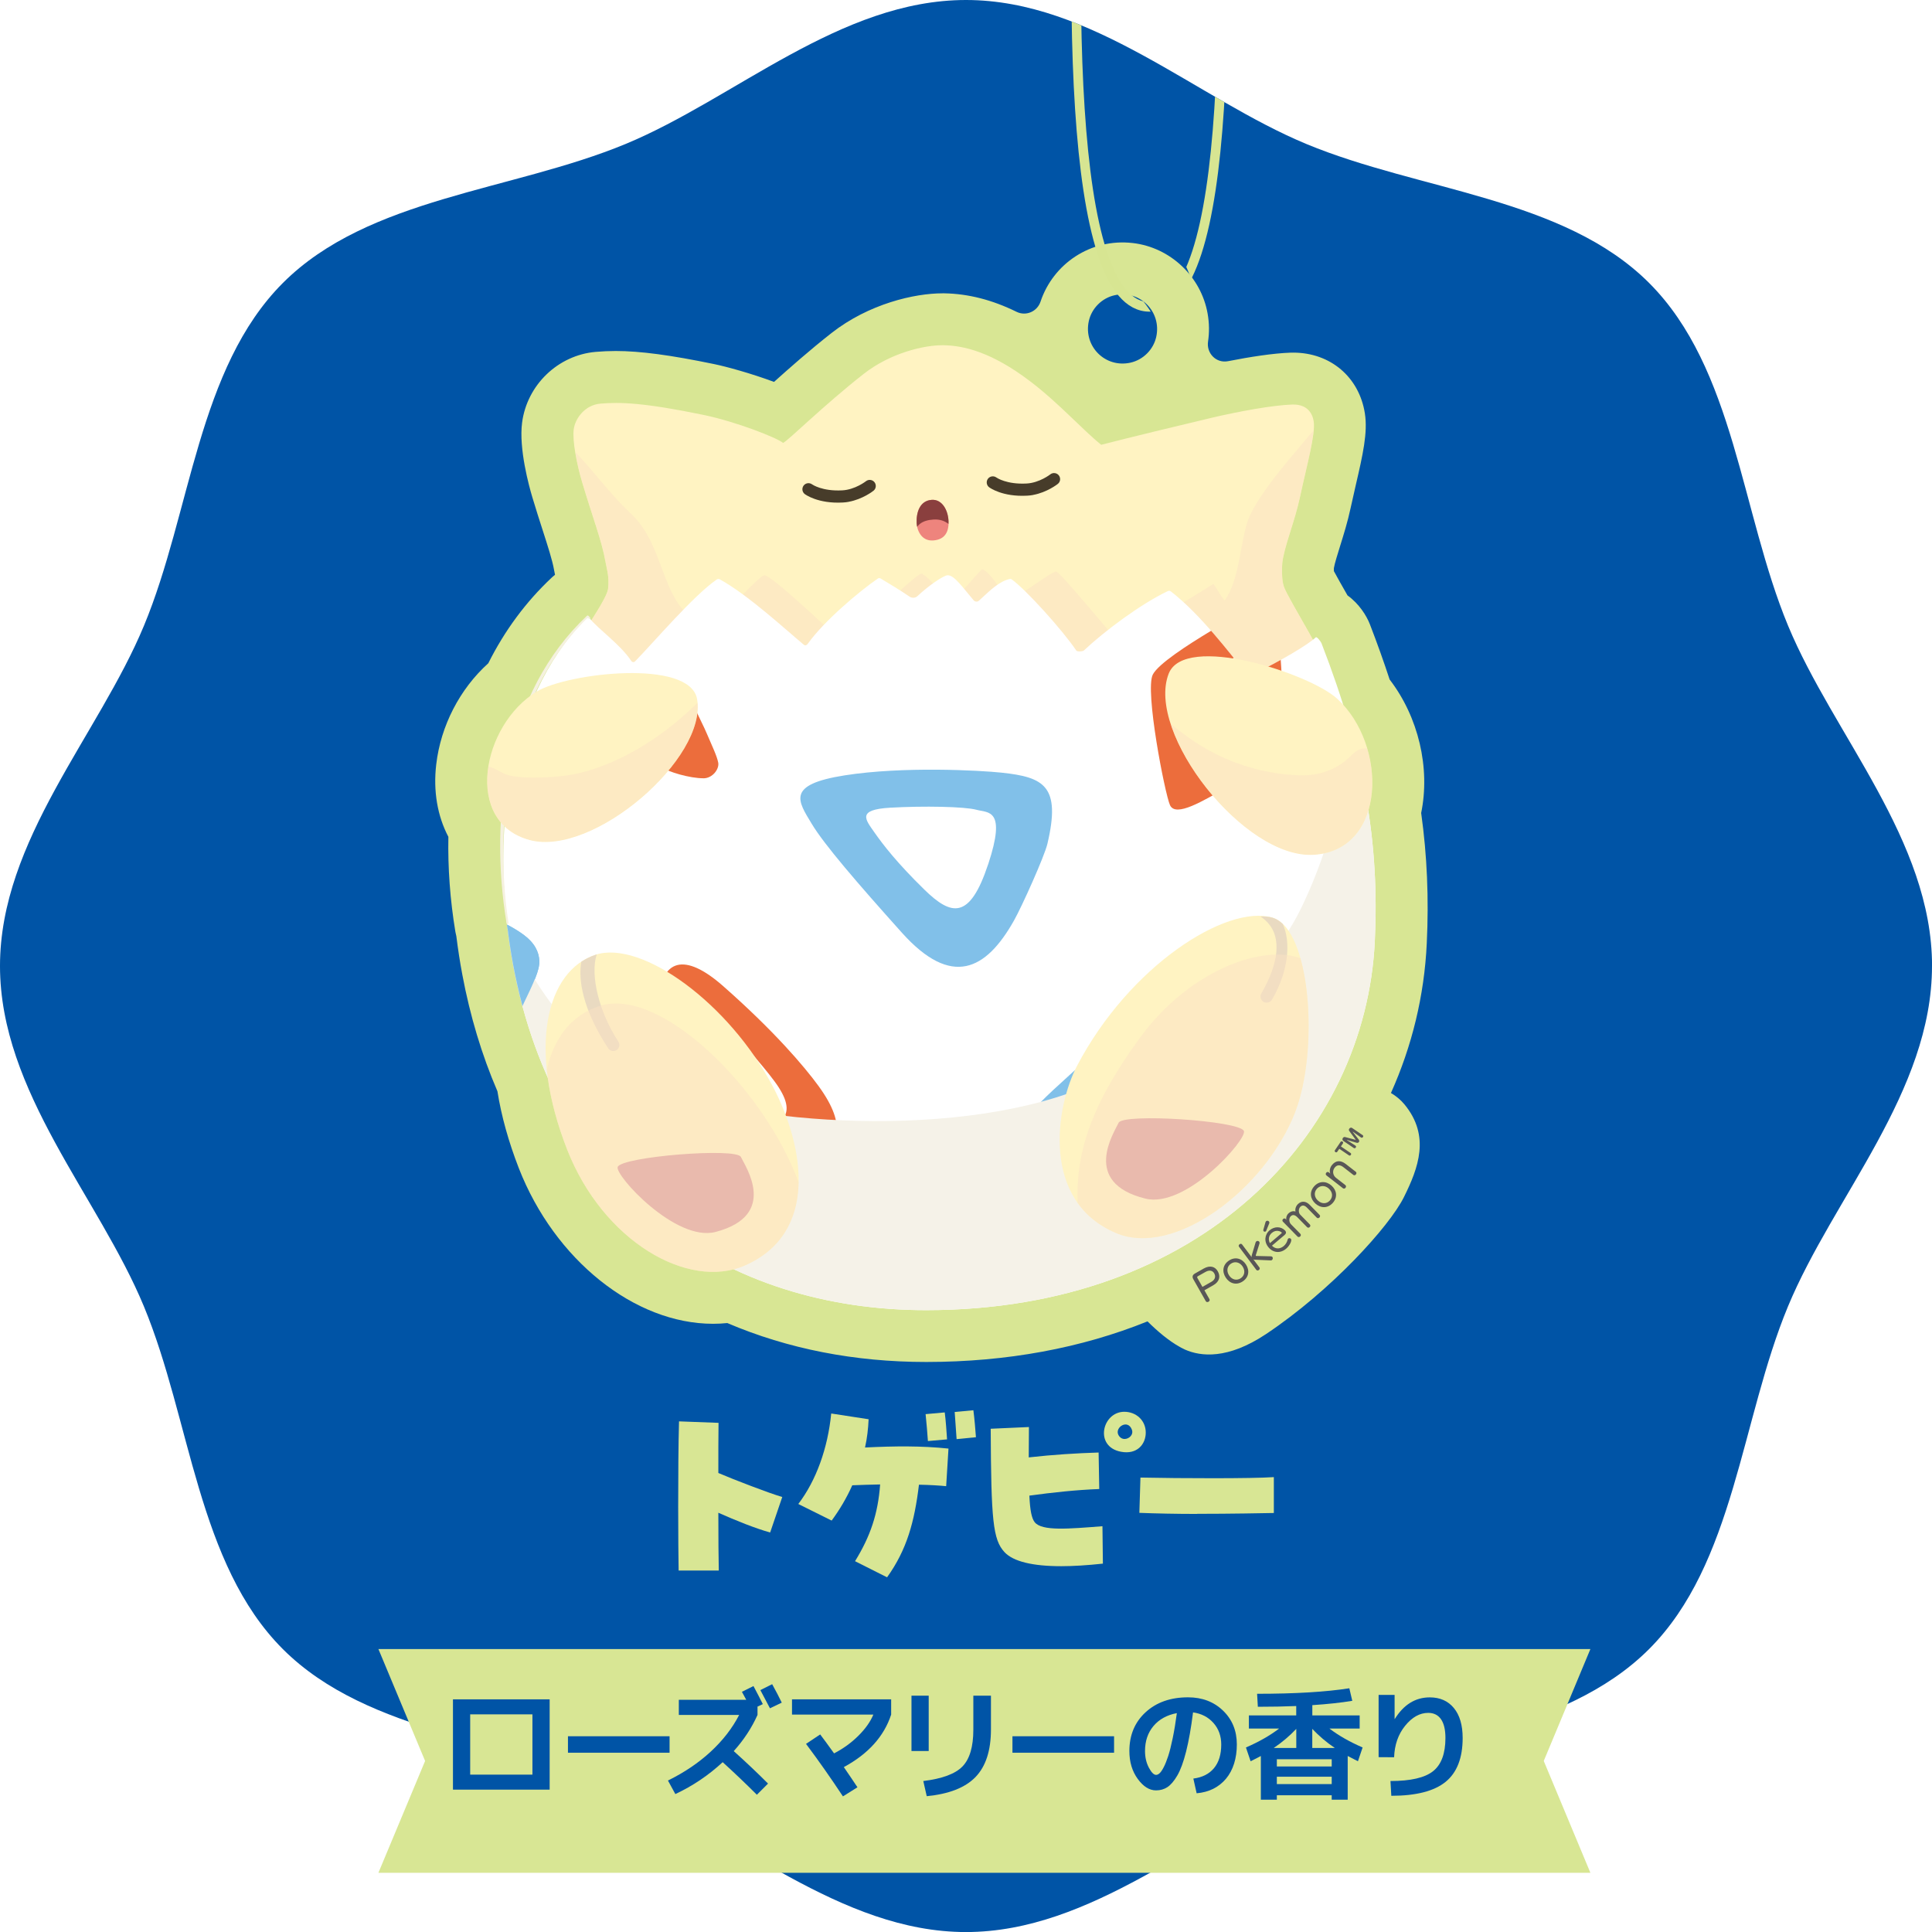 <?xml version="1.0" encoding="UTF-8"?>
<svg xmlns="http://www.w3.org/2000/svg" xmlns:xlink="http://www.w3.org/1999/xlink" viewBox="0 0 392.62 392.62">
  <defs>
    <style>
      .cls-1 {
        stroke: #d7e592;
        stroke-miterlimit: 10;
        stroke-width: 1.95px;
      }

      .cls-1, .cls-2 {
        fill: none;
      }

      .cls-3 {
        clip-path: url(#clippath-2);
      }

      .cls-4 {
        fill: #fbe1c3;
      }

      .cls-4, .cls-5, .cls-2, .cls-6, .cls-7, .cls-8, .cls-9, .cls-10, .cls-11, .cls-12, .cls-13, .cls-14, .cls-15, .cls-16, .cls-17, .cls-18, .cls-19 {
        stroke-width: 0px;
      }

      .cls-20 {
        isolation: isolate;
      }

      .cls-21 {
        clip-path: url(#clippath-6);
      }

      .cls-5 {
        fill: #e9dac1;
      }

      .cls-22 {
        clip-path: url(#clippath-7);
      }

      .cls-23 {
        clip-path: url(#clippath-1);
      }

      .cls-24 {
        clip-path: url(#clippath-4);
      }

      .cls-6, .cls-25 {
        fill: #ee847d;
      }

      .cls-7 {
        fill: #81c0e9;
      }

      .cls-8 {
        fill: #8a3f3e;
      }

      .cls-9 {
        filter: url(#drop-shadow-1);
      }

      .cls-9, .cls-16 {
        fill: #d8e694;
      }

      .cls-10, .cls-26 {
        fill: #fff3c2;
      }

      .cls-27 {
        opacity: .5;
      }

      .cls-27, .cls-28 {
        mix-blend-mode: multiply;
      }

      .cls-29, .cls-17 {
        fill: #fff;
      }

      .cls-30 {
        clip-path: url(#clippath);
      }

      .cls-11 {
        fill: #d79396;
      }

      .cls-12 {
        fill: #ec6d3c;
      }

      .cls-13 {
        fill: #f5f1df;
      }

      .cls-31 {
        clip-path: url(#clippath-3);
      }

      .cls-14 {
        fill: #0054a6;
      }

      .cls-15 {
        fill: #595757;
      }

      .cls-32 {
        clip-path: url(#clippath-5);
      }

      .cls-18 {
        fill: #473c2a;
      }

      .cls-19 {
        fill: #f5f2e8;
      }
    </style>
    <filter id="drop-shadow-1" filterUnits="userSpaceOnUse">
      <feOffset dx="5" dy="5"/>
      <feGaussianBlur result="blur" stdDeviation="3"/>
      <feFlood flood-color="#130906" flood-opacity=".4"/>
      <feComposite in2="blur" operator="in"/>
      <feComposite in="SourceGraphic"/>
    </filter>
    <clipPath id="clippath">
      <path class="cls-2" d="M392.62,196.31c0,25.56-20.05,46.96-29.27,69.19-9.56,23.04-10.87,52.26-28.23,69.63-17.37,17.37-46.58,18.68-69.63,28.23-22.23,9.22-43.62,29.27-69.19,29.27s-46.96-20.05-69.19-29.27c-23.04-9.56-52.26-10.87-69.63-28.23-17.37-17.37-18.68-46.58-28.23-69.63C20.05,243.27,0,221.88,0,196.31s20.05-46.96,29.27-69.19c9.56-23.04,10.87-52.26,28.23-69.63,17.37-17.37,46.58-18.68,69.63-28.23C149.35,20.05,170.75,0,196.31,0s46.96,20.05,69.19,29.27c23.04,9.56,52.26,10.87,69.63,28.23,17.37,17.37,18.68,46.58,28.23,69.63,9.22,22.23,29.27,43.62,29.27,69.19Z"/>
    </clipPath>
    <clipPath id="clippath-1">
      <path class="cls-2" d="M288.8,165.26c1.9-9.18-.54-19.55-6.4-27.17-1.19-3.64-2.54-7.41-4.02-11.24-.67-1.72-2.17-4.14-4.54-5.85-.08-.15-.17-.3-.25-.44-.84-1.48-1.93-3.38-2.52-4.5,0-.21,0-.43,0-.6.13-.86.78-2.94,1.26-4.48.72-2.31,1.54-4.92,2.14-7.73.34-1.57.7-3.13,1.04-4.62,1.44-6.21,2.47-10.7,1.86-14.62-1.16-7.39-7.01-12.35-14.56-12.35-.2,0-.4,0-.61.01-3.45.12-8.18.85-12.64,1.73-2.39.47-4.42-1.59-4.06-4,.27-1.81.26-3.72-.09-5.68-1.33-7.54-7.6-13.45-15.2-14.33-8.65-1-16.22,4.3-18.75,11.9-.68,2.04-2.97,3.02-4.89,2.07-4.95-2.43-9.79-3.66-14.63-3.75h-.42c-5.65,0-14.93,2.11-22.53,8.06-4.51,3.54-8.65,7.21-11.69,9.94-4.63-1.72-9.65-3.1-12.17-3.62-8.89-1.84-15.06-2.66-20.01-2.66-1.36,0-2.7.06-4.09.18-7.65.68-13.93,6.72-14.93,14.38-.69,5.3,1.41,12.91,2.07,15.12.75,2.52,1.48,4.77,2.14,6.82,1.04,3.23,1.94,6.03,2.27,7.9.06.37.13.73.21,1.08-.25.2-.5.41-.73.63-5.19,4.88-9.5,10.7-12.83,17.35-5.77,5.2-9.67,12.7-10.58,20.58-.63,5.38.24,10.45,2.47,14.69-.12,6.34.35,12.81,1.42,19.27,0,.05.02.1.03.15.05.26.1.51.17.77.33,2.64.73,5.26,1.21,7.79,1.57,8.39,3.96,16.36,7.14,23.73.8,5.04,2.27,10.29,4.35,15.64,7.27,18.61,23.51,31.61,39.48,31.61.97,0,1.93-.05,2.88-.15,12.3,5.25,25.87,7.91,40.41,7.91h.09c16.33-.01,31.46-2.82,44.9-8.25,2.09,2.07,4.32,3.94,6.49,5.15.12.07.24.14.37.21,0,0,0,0,.01,0,.23.13.48.25.74.37,0,0,.01,0,.02.01h0c3.18,1.4,8.65,2.04,16.44-3.15,13.23-8.82,25.08-21.89,28.03-27.83,2.95-5.94,5.4-12.43.13-18.84-.79-.96-1.73-1.72-2.76-2.33,4.27-9.51,6.78-19.76,7.28-30.4.44-9.15.07-17.82-1.13-26.45ZM226.51,60c5.13-1.14,9.59,3.33,8.46,8.46-.57,2.58-2.66,4.67-5.24,5.24-5.13,1.14-9.59-3.33-8.46-8.46.57-2.58,2.66-4.67,5.24-5.24Z"/>
    </clipPath>
    <clipPath id="clippath-2">
      <path class="cls-10" d="M134.91,142.24c-9.03-.09-18.82-1.54-20.24-6.32-.55-1.86,8.63-13.4,8.91-16.37.24-2.58-.29-3.89-.59-5.62-.69-3.98-2.6-8.91-4.69-15.93-1.09-3.64-2.01-8.46-1.71-10.74.3-2.28,2.32-4.96,5.4-5.23,3.96-.35,8.91-.21,21.03,2.3,6.56,1.36,14.93,4.65,16.12,5.68,1.09-.51,8.11-7.54,16.38-14.03,5.42-4.25,12.31-5.89,16.26-5.82,3.95.07,9.62,1.28,17.6,7.35,5.88,4.48,10.62,9.84,14.41,12.88,6.1-1.57,15.99-3.96,22.2-5.43,5.73-1.36,12.64-2.61,16.59-2.75,3.76-.13,4.28,2.72,4.39,3.44.4,2.54-1.39,8.88-2.79,15.4-1.08,5.04-3.2,9.99-3.58,13.32-.08.66-.19,3.44.33,4.88.96,2.68,9.58,16.16,9.07,17.9-1.03,3.52-9.01,3.91-14.36,4-5.26.09-33.12.62-63.96,1.06-30.84.45-52.61.07-56.76.04Z"/>
    </clipPath>
    <clipPath id="clippath-3">
      <path class="cls-17" d="M119.8,125.63c1.94,2.38,6.2,5.26,8.5,8.7.17.26.53.3.74.09,3.71-3.77,11.9-13.43,16.63-16.66.19-.13.42-.13.62-.02,5.71,3.14,13.27,10.13,17.08,13.3.26.22.58.08.77-.19,3.32-4.66,10.51-10.71,14.26-13.28.17-.12.39-.12.57,0,2,1.19,4.01,2.4,5.84,3.66.52.36,1.2.33,1.65-.1,2.06-1.96,5.3-4.24,6.14-4.23,1.38.01,3.1,2.57,5.25,5.08.29.34.78.38,1.1.08,2.42-2.24,4.13-3.92,6.26-4.4.13-.03.26,0,.37.07,2.8,1.98,10.31,10.26,13.14,14.47.2.29,1.31.21,1.57-.03,4.19-3.95,11.58-9.46,17.04-12.05.2-.1.44-.07.62.07,6.05,4.7,11.95,12.55,15.55,16.98.2.25.51.18.79.04,5.97-2.89,11.56-6.21,13.1-7.69.22-.21,1.03.88,1.15,1.17,8.86,22.85,11.78,40.83,10.85,60.54-1.87,39.32-35.26,74.98-91.13,75.02-40.5.03-75.19-23.04-83.98-70.13-4.68-25.1-1.71-53.65,14.81-70.43.21-.21.51-.28.7-.05Z"/>
    </clipPath>
    <clipPath id="clippath-4">
      <path class="cls-10" d="M267.02,173.71c-14.18.92-34.21-24.79-29.52-36.81,3.23-8.27,28.57-.09,34.25,5.1,10.23,9.34,10.13,30.74-4.73,31.71Z"/>
    </clipPath>
    <clipPath id="clippath-5">
      <path class="cls-10" d="M107.67,170.72c12.94,3.43,36.14-16.7,33.99-28.66-1.48-8.24-26.39-5.29-32.59-1.52-11.16,6.78-14.96,26.58-1.4,30.18Z"/>
    </clipPath>
    <clipPath id="clippath-6">
      <path class="cls-6" d="M189.37,101.58c2.07-.13,3.31,2.08,3.39,4.37.07,2-.62,3.7-3.11,3.88-2.49.18-3.31-2.21-3.37-3.54-.09-2.1.61-4.55,3.08-4.71Z"/>
    </clipPath>
    <clipPath id="clippath-7">
      <path class="cls-2" d="M240.89,70.28c4.8-4.8,1.5-16.47-3.3-21.27l-7.07,10.09c1.37,1.37,5.87,6.93,4.5,8.3,0,0-14.69-7.53-14.69-7.84s-9.67-30.13-9.67-30.13v-251.66h43.28V48.99l-13.04,21.3Z"/>
    </clipPath>
  </defs>
  <g class="cls-20">
    <g id="_レイヤー_2" data-name="レイヤー 2">
      <g id="_バック3" data-name="バック3">
        <path class="cls-14" d="M392.62,196.31c0,25.56-20.05,46.96-29.27,69.19-9.56,23.04-10.87,52.26-28.23,69.63-17.37,17.37-46.58,18.68-69.63,28.23-22.23,9.22-43.62,29.27-69.19,29.27s-46.96-20.05-69.19-29.27c-23.04-9.56-52.26-10.87-69.63-28.23-17.37-17.37-18.68-46.58-28.23-69.63C20.05,243.27,0,221.88,0,196.31s20.05-46.96,29.27-69.19c9.56-23.04,10.87-52.26,28.23-69.63,17.37-17.37,46.58-18.68,69.63-28.23C149.35,20.05,170.75,0,196.31,0s46.96,20.05,69.19,29.27c23.04,9.56,52.26,10.87,69.63,28.23,17.37,17.37,18.68,46.58,28.23,69.63,9.22,22.23,29.27,43.62,29.27,69.19Z"/>
      </g>
      <g id="_デザイン" data-name="デザイン">
        <g>
          <g>
            <path class="cls-16" d="M137.82,306.33c0-6.13.04-12.95.17-17.48l8.03.3c-.04,2.76-.04,6.39-.04,10.19,3.32,1.42,10.19,4.06,12.99,4.88l-2.46,7.21c-2.98-.82-6.95-2.42-10.53-4.01,0,5.09.04,9.58.09,11.74h-8.16c-.04-2.33-.09-7.29-.09-12.82Z"/>
            <path class="cls-16" d="M173.77,317.25c3.11-5.05,4.66-9.63,5.09-15.58-1.99.04-3.93.09-5.66.17-1.17,2.63-2.63,5.05-4.19,7.17l-6.78-3.37c3.63-4.75,6-11.35,6.69-18.39l7.6,1.17c-.09,1.94-.3,3.84-.73,5.74,6.13-.3,11.48-.35,16.96.22l-.47,7.64c-1.29-.13-3.28-.26-5.53-.3-.91,7.55-2.46,13.21-6.48,18.82l-6.52-3.28ZM188.1,287.38l3.89-.35c.22,1.64.39,4.23.47,5.48l-3.89.34c-.09-1.42-.3-3.84-.47-5.48ZM194.01,286.94l3.8-.35c.22,1.64.43,4.19.52,5.48l-3.93.39c-.09-1.6-.3-3.97-.39-5.53Z"/>
            <path class="cls-16" d="M204.14,315.43c-2.37-2.55-2.72-6.52-2.81-25.08l7.77-.35c0,2.29-.04,4.36-.04,6.17,4.96-.56,9.89-.86,14.2-.99l.13,7.42c-4.62.17-9.45.69-14.2,1.34.13,3.02.47,4.62,1.08,5.4,1.47,1.86,6.95,1.34,13.77.82l.09,7.6c-3.15.34-6,.52-8.46.52-5.83,0-9.76-.95-11.53-2.85ZM227.79,295.02c-5.48-1.04-3.8-8.12.69-8.12,2.38,0,4.36,1.73,4.36,4.23,0,2.33-1.73,4.53-5.05,3.89ZM230,290.48c-.86-2.12-3.41-.43-2.76,1.04.3.65.82.91,1.29.91.95,0,1.9-.91,1.47-1.94Z"/>
            <path class="cls-16" d="M243.28,307.66c-4.23,0-8.46-.09-11.74-.22l.22-7.17c8.2.17,22.58.22,27.11-.09v7.29c-2.07.04-8.76.17-15.58.17Z"/>
          </g>
          <g>
            <polygon class="cls-9" points="318.2 375.59 195.05 375.59 71.9 375.59 81.39 352.86 71.9 330.12 195.05 330.12 318.2 330.12 308.72 352.86 318.2 375.59"/>
            <g>
              <path class="cls-14" d="M95.55,363.69h-3.5v-18.35h19.65v18.35h-16.15ZM95.55,360.64h12.65v-12.25h-12.65v12.25Z"/>
              <path class="cls-14" d="M115.42,356.19v-3.35h20.65v3.35h-20.65Z"/>
              <path class="cls-14" d="M137.95,348.51v-3.08h13.7c-.4-.73-.69-1.28-.88-1.62l2.35-1.17c.68,1.28,1.32,2.51,1.9,3.67l-1.08.5v1.7c-1.18,2.63-2.79,5.08-4.83,7.35,2.5,2.25,4.83,4.45,6.97,6.6l-2.27,2.27c-2.27-2.27-4.58-4.47-6.95-6.62-2.88,2.67-6.09,4.83-9.62,6.48l-1.5-2.75c3.35-1.65,6.25-3.61,8.7-5.88s4.38-4.75,5.77-7.45h-12.27ZM158.87,346.01l-2.4,1.15c-.9-1.73-1.55-2.97-1.95-3.7l2.4-1.2c.77,1.4,1.42,2.65,1.95,3.75Z"/>
              <path class="cls-14" d="M160.95,348.44v-3.1h20.15v3.1c-1.45,4.43-4.66,7.99-9.62,10.67,1.1,1.6,2.02,2.97,2.77,4.1l-2.95,1.85c-2.48-3.75-4.98-7.31-7.5-10.67l2.88-1.92c.77,1.02,1.71,2.3,2.82,3.85,1.87-.97,3.51-2.16,4.94-3.58,1.43-1.42,2.44-2.85,3.04-4.3h-16.53Z"/>
              <path class="cls-14" d="M185.23,355.84v-11.25h3.5v11.25h-3.5ZM197.8,344.59h3.58v6.85c0,4.3-1.05,7.53-3.14,9.69s-5.4,3.45-9.91,3.89l-.7-3.08c3.85-.47,6.51-1.46,7.97-2.97s2.2-4,2.2-7.45v-6.92Z"/>
              <path class="cls-14" d="M205.75,356.19v-3.35h20.65v3.35h-20.65Z"/>
              <path class="cls-14" d="M242.51,361.44c1.82-.23,3.22-.94,4.2-2.12.98-1.18,1.47-2.78,1.47-4.8,0-1.73-.53-3.2-1.59-4.39s-2.44-1.9-4.14-2.14c-.4,3.17-.87,5.82-1.41,7.96s-1.14,3.77-1.8,4.89c-.66,1.12-1.33,1.9-2,2.34s-1.45.66-2.31.66c-1.35,0-2.59-.78-3.72-2.33-1.13-1.55-1.7-3.44-1.7-5.67,0-3.23,1.1-5.86,3.3-7.88s5.08-3.03,8.62-3.03c2.87,0,5.24.9,7.11,2.7s2.81,4.09,2.81,6.88-.74,5.22-2.21,6.97c-1.48,1.75-3.46,2.73-5.96,2.95l-.67-3ZM239.16,348.14c-2.02.38-3.6,1.26-4.75,2.62-1.15,1.37-1.72,3.06-1.72,5.08,0,1.27.26,2.39.78,3.38.52.98,1.01,1.47,1.47,1.47.23,0,.47-.11.72-.34.25-.22.53-.64.84-1.24.31-.6.61-1.36.91-2.27.3-.92.6-2.12.91-3.62.31-1.5.59-3.19.84-5.08Z"/>
              <path class="cls-14" d="M255.48,344.21c7.75,0,13.99-.38,18.73-1.12l.6,2.55c-2.28.38-4.99.67-8.12.88v2.08h9.62v2.67h-6.15c1.85,1.42,4.1,2.7,6.75,3.85l-.95,2.8c-1.05-.53-1.74-.89-2.08-1.07v8.88h-3.25v-.9h-11.15v.9h-3.25v-8.88c-.32.18-1.01.54-2.08,1.07l-.95-2.8c2.65-1.15,4.9-2.43,6.75-3.85h-6.15v-2.67h9.62v-1.9c-2.43.1-5.03.15-7.8.15l-.15-2.62ZM263.43,351.34c-1.37,1.45-2.89,2.74-4.58,3.88h4.58v-3.88ZM270.63,357.51h-11.15v1.47h11.15v-1.47ZM259.48,362.56h11.15v-1.5h-11.15v1.5ZM266.68,351.34v3.88h4.58c-1.68-1.13-3.21-2.43-4.58-3.88Z"/>
              <path class="cls-14" d="M280.16,344.44h3.25v4.9h.03c1.82-2.93,4.19-4.4,7.12-4.4,2.07,0,3.7.72,4.89,2.16,1.19,1.44,1.79,3.47,1.79,6.09,0,4.07-1.16,7.04-3.47,8.92-2.32,1.88-5.99,2.83-11.03,2.83l-.17-3c4.1,0,6.99-.67,8.66-2,1.67-1.33,2.51-3.58,2.51-6.75,0-1.68-.3-2.95-.9-3.81-.6-.86-1.47-1.29-2.6-1.29-1.72,0-3.28.88-4.69,2.62s-2.15,3.88-2.24,6.4l-3.15-.02v-12.65Z"/>
            </g>
          </g>
        </g>
        <g class="cls-30">
          <g>
            <g class="cls-23">
              <g>
                <path class="cls-16" d="M188.19,287.32c-15.03,0-29.2-2.62-42.17-7.78-.37.01-.74.02-1.11.02-20.21,0-40.48-15.75-49.3-38.31-2.18-5.59-3.77-11.13-4.72-16.5-3.23-7.75-5.69-16.07-7.31-24.77-.48-2.56-.89-5.21-1.23-7.86-.05-.23-.1-.47-.14-.71-.03-.14-.05-.28-.07-.41-1.02-6.22-1.54-12.48-1.56-18.64-2.3-5.54-3.12-11.77-2.38-18.19,1.12-9.67,5.65-18.95,12.51-25.78,2.89-5.43,6.38-10.39,10.4-14.8-.26-.82-.53-1.67-.8-2.49-.69-2.13-1.44-4.46-2.21-7.06-1.29-4.32-3.32-12.59-2.42-19.49,1.63-12.52,11.91-22.41,24.45-23.52,1.69-.15,3.33-.22,5.01-.22,5.7,0,12.53.89,22.15,2.88,1.83.38,4.59,1.09,7.6,2.01,2.32-2.01,4.9-4.18,7.61-6.3,9.7-7.6,21.36-10.31,29.03-10.31h.51c4.25.08,8.49.81,12.7,2.18,5.12-7.7,13.81-12.52,23.39-12.52,1.09,0,2.21.06,3.3.19,12.14,1.4,22.12,10.75,24.34,22.76,2.09-.27,4.18-.48,6.08-.55.33-.01.65-.02.98-.02,12.74,0,23.01,8.74,24.98,21.26.93,5.95-.36,11.54-2,18.63-.34,1.48-.69,2.97-1.01,4.46-.7,3.27-1.63,6.25-2.38,8.65-.02.08-.05.16-.08.26,2.56,2.42,4.64,5.46,5.89,8.67,1.33,3.44,2.57,6.85,3.68,10.16,6.57,9.37,9.34,21.19,7.58,32.3,1.11,8.73,1.43,17.48.99,26.7-.45,9.42-2.28,18.63-5.46,27.46,7.98,11.7,2.04,23.66-.27,28.31-3.87,7.78-17.05,22.2-31.62,31.91-5.89,3.92-11.75,5.91-17.42,5.91-3.15,0-6.16-.61-8.96-1.82-.09-.04-.17-.07-.26-.11-.49-.22-.95-.45-1.38-.68-.04-.02-.49-.27-.67-.38-1.13-.64-2.27-1.38-3.42-2.24-13.15,4.47-27.49,6.73-42.71,6.74h-.1Z"/>
                <g>
                  <g>
                    <path class="cls-26" d="M134.91,142.24c-9.03-.09-18.82-1.54-20.24-6.32-.55-1.86,8.63-13.4,8.91-16.37.24-2.58-.29-3.89-.59-5.62-.69-3.98-2.6-8.91-4.69-15.93-1.09-3.64-2.01-8.46-1.71-10.74.3-2.28,2.32-4.96,5.4-5.23,3.96-.35,8.91-.21,21.03,2.3,6.56,1.36,14.93,4.65,16.12,5.68,1.09-.51,8.11-7.54,16.38-14.03,5.42-4.25,12.31-5.89,16.26-5.82,3.95.07,9.62,1.28,17.6,7.35,5.88,4.48,10.62,9.84,14.41,12.88,6.1-1.57,15.99-3.96,22.2-5.43,5.73-1.36,12.64-2.61,16.59-2.75,3.76-.13,4.28,2.72,4.39,3.44.4,2.54-1.39,8.88-2.79,15.4-1.08,5.04-3.2,9.99-3.58,13.32-.08.66-.19,3.44.33,4.88.96,2.68,9.58,16.16,9.07,17.9-1.03,3.52-9.01,3.91-14.36,4-5.26.09-33.12.62-63.96,1.06-30.84.45-52.61.07-56.76.04Z"/>
                    <g class="cls-3">
                      <g class="cls-27">
                        <path class="cls-4" d="M273,107.12c.32,1.43-.98,4.9-3.06,8.61-.46-4.48-.95-8.61-1.12-11.49-.52-8.98-.97-16.76-1.86-16.81-4.24,5.12-12.14,13.78-13.64,19.2-1.35,4.88-1.68,11.62-4.44,15.38-.72-.68-2.2-3.4-2.3-3.34-2.08,1.33-19.03,11.85-19.78,11.16-.85-.78-11.13-13.31-12.15-13.69-.63-.23-8.53,5.77-9.38,5.66-1.1-.14-3.81-5.62-5.64-6.09-.38-.1-5.66,6.67-6.44,6.4-1.17-.41-3.75-4.34-5.85-5.53-.89-.51-15.42,14.31-16.79,13.23-1.41-1.11-14.06-13.3-15.28-12.9-1.08.36-6.41,6.01-10.74,10.79-1.41-.66-2.71-1.41-3.94-2.24-6.24-4.25-5.72-14.94-12.46-21.17-4.66-4.31-9.41-11.11-12.16-13.19-.03.02-12.04,14.72-9.06,23.89,2.83,8.72-.55,13.69,2.16,18.39,1.96,3.41,3.49,5.71,4.78,7.43-2.79,3.77-5.21,7.58-6.5,11.56l53.81,1.04c10.13.7,20.91,1.1,30.86.97,9.75-.13,17.53,0,23.95.09l71.93,1.39c-.57-10.76-9.7-39.27-14.9-48.72Z"/>
                      </g>
                    </g>
                  </g>
                  <g>
                    <path class="cls-29" d="M119.8,125.63c1.94,2.38,6.2,5.26,8.5,8.7.17.26.53.3.74.09,3.71-3.77,11.9-13.43,16.63-16.66.19-.13.42-.13.62-.02,5.71,3.14,13.27,10.13,17.08,13.3.26.22.58.08.77-.19,3.32-4.66,10.51-10.71,14.26-13.28.17-.12.39-.12.57,0,2,1.19,4.01,2.4,5.84,3.66.52.36,1.2.33,1.65-.1,2.06-1.96,5.3-4.24,6.14-4.23,1.38.01,3.1,2.57,5.25,5.08.29.34.78.38,1.1.08,2.42-2.24,4.13-3.92,6.26-4.4.13-.03.26,0,.37.07,2.8,1.98,10.31,10.26,13.14,14.47.2.29,1.31.21,1.57-.03,4.19-3.95,11.58-9.46,17.04-12.05.2-.1.44-.07.62.07,6.05,4.7,11.95,12.55,15.55,16.98.2.25.51.18.79.04,5.97-2.89,11.56-6.21,13.1-7.69.22-.21,1.03.88,1.15,1.17,8.86,22.85,11.78,40.83,10.85,60.54-1.87,39.32-35.26,74.98-91.13,75.02-40.5.03-75.19-23.04-83.98-70.13-4.68-25.1-1.71-53.65,14.81-70.43.21-.21.51-.28.7-.05Z"/>
                    <g class="cls-31">
                      <g>
                        <path class="cls-7" d="M203.56,157.02c-4.45-.47-20.05-1.32-31.92.55-11.93,1.88-9.49,5.18-6.69,9.83,2.53,4.22,9.29,12.06,18.31,22.12,10.14,11.31,17.13,7.62,22.79-2.43,1.61-2.85,6.19-13.03,6.8-15.6,2.77-11.72-.62-13.55-9.3-14.47ZM200.81,175.64c-3.75,11.33-7.46,10.52-12.97,5.14-5.51-5.39-8.37-9.08-10.21-11.72-1.77-2.54-3.52-4.53,3.27-4.92,6.8-.39,15.13-.23,17.53.42,2.4.66,6.14-.26,2.39,11.07Z"/>
                        <path class="cls-12" d="M142.97,158.16c-2.8.01-7.23-1.3-8.5-2.27-2.53-1.94-3.99-2.58-.76-7.05,1.76-2.44,3.09-4.45,4.16-5.63.84-.92,2.47-1.4,3.43.84.84,1.95,1.66,3.4,2.41,5.19.99,2.34,1.98,4.35,2.25,5.75.24,1.25-1.12,3.17-3,3.18Z"/>
                        <path class="cls-12" d="M259.8,151.49c1.46-2.47.61-16.94.27-19.71,0-.07-.02-.14-.03-.22-1.21,1.24-2.63,2.64-4.29,4.25.04.42.09.85.16,1.27.25,1.46.48,9.21-.29,10.52-.77,1.31-2.88,2.65-5.16,3.91-2.29,1.26-6.78,3.48-7.24,1.93-.38-1.28-2.28-11.75-1.4-13.45.82-1.56,6.15-4.82,8.93-6.3-1.38-1.72-2.94-3.62-4.6-5.52-5.02,3.02-10.74,6.75-11.87,8.9-1.67,3.19,2.45,24.24,3.48,26.54,1.17,2.61,6.94-1.02,11.26-3.4,4.31-2.38,9.33-6.26,10.78-8.72Z"/>
                        <path class="cls-7" d="M252.1,209.26c-1.37-8.84-2.36-10.98-4.81-11.38-2.88-.47-8.09,1.81-13.02,5.81-5.26,4.27-11.31,9.67-16.27,14.19-5.91,5.38-8.56,7.73-8.9,9.72-.31,1.81.68,3.75,4,5.71,7.29,4.29,20.13,7.68,24.06,8.48,5.2,1.06,11.51,1.75,13.48.1,2.43-2.03,2.75-8.36,2.96-11.05.3-4.62-.74-16.67-1.5-21.57ZM246.46,220.83c.42,4.11-.07,9.11-1.09,11.84-.24.65-.75,2.5-3.19,2.45-2.99.45-21.46-2.8-20.72-7.28.21-1.31,18.05-17.54,22.15-17.62,1.53-.03,2.15,3.7,2.86,10.61Z"/>
                        <path class="cls-7" d="M86.33,216.84c2.1,8.64,3,10.68,4.54,10.87,1.8.23,4.62-2.43,7.01-6.78,2.55-4.64,5.42-10.47,7.76-15.33,2.78-5.8,4.05-8.33,3.97-10.33-.07-1.82-.95-3.66-3.23-5.33-5.01-3.67-13.23-6.01-15.72-6.48-3.29-.63-7.18-.82-8.14.98-1.17,2.2-.46,8.49-.2,11.17.48,4.59,2.84,16.44,4.01,21.23ZM88.06,204.95c-.85-4.03-1.27-9.02-1.04-11.8.05-.67.09-2.53,1.57-2.68,1.74-.68,13.33,1.06,13.53,5.56.06,1.31-8.35,18.79-10.81,19.2-.91.15-1.82-3.49-3.25-10.27Z"/>
                        <path class="cls-12" d="M166.42,220.8c-3.03-4.16-9.19-11.37-19.51-20.45-7.76-6.82-12.56-5.55-13.13,3.28-.44,6.83-.6,18.78.69,26.13,2.16,12.26,7.09,10.35,30.38,5.02,5.63-1.29,7.47-5.86,1.57-13.97ZM152.56,230.73c-4.35,1.41-10.94,1.2-12.32-5.58-1.38-6.83-.63-15.91-.48-16.9,0-3.35,2.44-5.39,5.88-1.9,4.07,4.14,9.29,10.05,11.76,13.4,5.21,7.06,1.43,8.95-4.84,10.97Z"/>
                      </g>
                      <g class="cls-28">
                        <path class="cls-19" d="M286.45,144.76c-.34-6.72-11.44-21.66-11.55-9.54-.17,18.19-3.26,34.52-10.59,49.55-7.43,15.24-26.23,29.15-44.46,36.41-27.34,10.9-72.34,6.99-89.53-1.67-15.87-8-25.31-22.82-33.66-47.09-.17,6.73.61,26.35,14.65,60.9,14.04,34.55,41.21,37.94,81.68,37.98,62.67.06,91.79-43.2,92.52-78.38.41-19.73,1.7-33.06.94-48.14Z"/>
                      </g>
                    </g>
                  </g>
                  <path class="cls-7" d="M106.37,189.94c-1-.73-2.12-1.41-3.31-2.03.32,2.76.73,5.5,1.23,8.19.54,2.87,1.17,5.64,1.89,8.33,2.4-4.98,3.48-7.31,3.41-9.17-.07-1.82-.95-3.66-3.23-5.33Z"/>
                  <g>
                    <path class="cls-26" d="M267.02,173.71c-14.18.92-34.21-24.79-29.52-36.81,3.23-8.27,28.57-.09,34.25,5.1,10.23,9.34,10.13,30.74-4.73,31.71Z"/>
                    <g class="cls-24">
                      <g class="cls-27">
                        <path class="cls-4" d="M235.58,144.93c1.7,12.94,21.08,32.54,33.14,31.75,9.79-.64,14.08-12.53,12.33-21.61-.41-2.1-3.5-4.59-6.32-1.67-2.32,2.4-5.81,4.36-10.85,4.15-6.98-.29-17.76-2.38-28.3-12.63Z"/>
                      </g>
                    </g>
                  </g>
                  <g>
                    <path class="cls-10" d="M115.24,233.57c-8.09-20.7-4.21-36.27,5.8-39.55,9.37-3.06,27.22,9.93,36.09,26.91,6.29,12.04,9.33,29.62-5.77,36.24-11.47,5.03-28.8-4.88-36.12-23.6Z"/>
                    <g class="cls-28">
                      <path class="cls-5" d="M125.03,213.53c.1-.03.2-.08.29-.14.57-.37.73-1.14.35-1.71-3.89-5.91-5.78-13.45-4.41-17.71-.07.02-.15.04-.22.06-1.04.34-2,.82-2.9,1.41-.66,3.63.24,9.66,5.46,17.6.31.48.9.67,1.42.49Z"/>
                    </g>
                    <path class="cls-11" d="M125.53,237.14c-.68,1.64,11.81,15.35,19.91,13.21,12.84-3.39,6.03-13.31,5.12-15.24-.91-1.93-24.16-.07-25.03,2.03Z"/>
                    <g class="cls-27">
                      <path class="cls-4" d="M162.29,240.26c-7.09-19.22-28.08-39.74-40.37-35.85-5.99,1.9-9.44,6.81-10.8,13,.51,4.87,1.83,10.31,4.12,16.17,7.32,18.72,24.65,28.63,36.12,23.6,7.86-3.45,10.8-9.86,10.93-16.92Z"/>
                    </g>
                  </g>
                  <g>
                    <path class="cls-10" d="M263.18,226.05c4.86-12.44,3.28-37.29-4.62-39.58-9.35-2.71-29.02,9.78-39.69,30.14-4.31,8.22-7.46,27.5,7.99,33.99,11.73,4.93,30.15-8.75,36.33-24.55Z"/>
                    <path class="cls-11" d="M252.78,229.84c.72,1.66-11.75,15.79-20.02,13.74-13.11-3.24-6.34-13.43-5.44-15.41.9-1.98,24.55-.45,25.47,1.67Z"/>
                    <g class="cls-28">
                      <path class="cls-5" d="M260.69,187.77c-.65-.62-1.36-1.07-2.13-1.29-.7-.2-1.5-.26-2.37-.22.58.41,1.13.88,1.61,1.44,2.52,2.94,2.15,7.96-1.47,14.17-.35.6-.15,1.37.45,1.72.22.13.47.18.71.17.41-.02.79-.25,1.01-.62,3.41-5.86,3.84-11.72,2.19-15.36Z"/>
                    </g>
                    <g class="cls-27">
                      <path class="cls-4" d="M264.27,194.74c-7.5-2.82-22.38,2.23-32.52,16.03-10.11,13.77-13.16,23.68-12.75,33.7,1.79,2.52,4.34,4.66,7.85,6.13,11.73,4.93,30.15-8.75,36.33-24.55,3.27-8.37,3.62-22.36,1.09-31.32Z"/>
                    </g>
                  </g>
                  <path class="cls-13" d="M102.94,187.63c-3.56-21.64-.33-46.83,16.35-62.5.26-.19.47.23.63.38.06.08.04.18-.03.24-.23.12-.43-.21-.6-.34h.26c-12.14,11.76-16.9,29.03-17.25,45.52-.1,5.55.17,11.14,1.04,16.62.02.11-.05.23-.17.25-.11.02-.22-.06-.24-.17h0Z"/>
                  <g>
                    <path class="cls-26" d="M107.67,170.72c12.94,3.43,36.14-16.7,33.99-28.66-1.48-8.24-26.39-5.29-32.59-1.52-11.16,6.78-14.96,26.58-1.4,30.18Z"/>
                    <g class="cls-32">
                      <g class="cls-27">
                        <path class="cls-4" d="M96.88,158.53c.18,5.2,2.96,11.85,10.31,13.8,12.94,3.43,39.72-15.8,37.58-27.76-.11-.62.45-4.55.09-5.04-9.61,10.91-21.34,16.99-30,18.1-3.54.45-9.74.73-12.32-.36-1.2-.51-5.83-3.94-5.65,1.26Z"/>
                      </g>
                    </g>
                  </g>
                  <path class="cls-18" d="M172.49,101.98c-.39.07-.78.12-1.2.14-5.06.28-7.63-1.63-7.74-1.71-.54-.41-.65-1.18-.24-1.73.41-.54,1.17-.65,1.72-.25.05.04,2.08,1.44,6.13,1.22,2.62-.14,4.8-1.84,4.82-1.86.53-.42,1.31-.33,1.73.2.42.53.34,1.31-.19,1.73-.1.08-2.19,1.73-5.03,2.25Z"/>
                  <path class="cls-18" d="M209.95,100.59c-.39.07-.78.12-1.2.14-5.06.28-7.63-1.63-7.74-1.71-.54-.41-.65-1.18-.24-1.73.41-.54,1.17-.65,1.72-.25.05.04,2.08,1.44,6.13,1.22,2.62-.14,4.8-1.84,4.82-1.86.53-.42,1.31-.33,1.73.2.42.53.34,1.31-.19,1.73-.1.08-2.19,1.73-5.03,2.25Z"/>
                  <g>
                    <path class="cls-25" d="M189.37,101.58c2.07-.13,3.31,2.08,3.39,4.37.07,2-.62,3.7-3.11,3.88-2.49.18-3.31-2.21-3.37-3.54-.09-2.1.61-4.55,3.08-4.71Z"/>
                    <g class="cls-21">
                      <path class="cls-8" d="M183.32,105.49c.93-2.99-4.96-2.34,1.62-3.71,6.58-1.37,9.63-4.6,11.74-.76,2.12,3.84-1.32,8.48-2.29,7.25-.97-1.23-2.07-2.84-4.66-2.69-2.3.13-3.67,1.1-3.87,3.02-.18,1.69-2.72-3.3-2.72-3.3l.18.19Z"/>
                    </g>
                  </g>
                </g>
                <path class="cls-2" d="M278.07,164.73c2.06-6.75.11-15.76-5.09-21.48-1.27-4.05-2.74-8.22-4.43-12.58-.11-.29-.93-1.38-1.15-1.17-.15.15-.36.32-.59.5-2.4-4.33-5.36-9.25-5.9-10.76-.51-1.44-.4-4.22-.33-4.88.38-3.33,2.5-8.28,3.58-13.32,1.4-6.52,3.19-12.86,2.79-15.4-.11-.72-.63-3.57-4.39-3.44-3.95.14-10.86,1.39-16.59,2.75-6.21,1.47-16.1,3.86-22.2,5.43-3.79-3.04-8.52-8.4-14.41-12.88-7.98-6.07-13.65-7.29-17.6-7.35-3.95-.07-10.85,1.57-16.26,5.82-8.27,6.49-15.29,13.52-16.38,14.03-1.19-1.02-9.56-4.32-16.12-5.68-12.12-2.51-17.07-2.65-21.03-2.3-3.08.27-5.11,2.96-5.4,5.23-.3,2.28.63,7.1,1.71,10.74,2.1,7.02,4,11.95,4.69,15.93.3,1.72.83,3.04.59,5.62-.11,1.19-1.64,3.74-3.4,6.49-.09-.1-.19-.21-.28-.31.06-.06.08-.15.02-.23-.16-.15-.37-.57-.63-.38-5,4.7-8.78,10.26-11.55,16.31-8.12,6-11.63,19.01-5.97,25.69-.37,6.91.08,13.87,1.16,20.49.01.06.06.11.11.14.32,2.81.74,5.6,1.25,8.34,1.55,8.33,3.93,15.89,7,22.72.6,4.5,1.88,9.45,3.95,14.74,6.86,17.56,22.54,27.37,33.92,24.36,11.79,5.55,25.1,8.31,39.1,8.3,55.88-.04,89.26-35.7,91.13-75.02.43-8.98.04-17.6-1.33-26.48Z"/>
                <g>
                  <path class="cls-15" d="M244.76,262.21l1.02,1.8c.12.22,0,.42-.19.53-.18.1-.42.11-.55-.11l-2.53-4.46c-.28-.5-.17-.89.33-1.17l1.76-1c1.33-.75,2.35-.39,2.88.56.55.96.43,2.06-.94,2.84l-1.8,1.02ZM246.15,260.51c.83-.47.94-1.14.61-1.73-.33-.58-.95-.76-1.76-.31l-1.58.89c-.14.08-.16.2-.09.34l1.03,1.82,1.78-1.01Z"/>
                  <path class="cls-15" d="M249.1,259.64c-.81-1.23-.61-2.64.65-3.47,1.25-.83,2.63-.45,3.44.78.81,1.23.6,2.64-.65,3.46-1.26.83-2.63.46-3.44-.77ZM252.53,257.38c-.59-.89-1.57-1.11-2.36-.59-.8.52-.98,1.51-.39,2.4.59.9,1.56,1.1,2.35.58.79-.52.98-1.49.4-2.38Z"/>
                  <path class="cls-15" d="M255.03,256.01c-.13,0-.25-.04-.34-.1l1.25,1.66c.14.19.05.39-.11.52-.16.12-.38.15-.53-.04l-3.51-4.68c-.14-.18-.04-.4.11-.51.16-.12.39-.15.52.04l1.95,2.59c-.03-.11-.03-.22,0-.35l.79-2.65c.03-.1.09-.18.16-.23.18-.14.45-.09.58.08.07.09.1.22.05.37l-.74,2.35c-.02.06-.02.12,0,.14.02.03.06.04.14.04l2.93.07c.14,0,.24.06.3.14.13.18.09.47-.09.61-.06.05-.15.08-.25.08l-3.22-.14Z"/>
                  <path class="cls-15" d="M257.34,250.09c-.02.06-.06.11-.1.14-.14.12-.34.09-.45-.03-.06-.07-.09-.17-.05-.3l.43-1.51c.02-.09.08-.17.13-.22.17-.15.45-.1.58.06.08.1.11.23.05.39l-.6,1.47ZM261.19,250.11c.22.26.21.57-.13.86l-2.57,2.17c.6.68,1.57.77,2.38.09.39-.33.7-.82.81-1.33.02-.09.06-.15.11-.2.15-.13.42-.1.55.06.29.34-.3,1.44-.97,2-1.18,1-2.63.85-3.57-.26-.97-1.15-.82-2.61.21-3.48.96-.81,2.27-.83,3.13.03l.05.06ZM260.43,250.63c.08-.07.06-.12.02-.17-.15-.18-1.07-.69-1.99.09-.69.58-.74,1.41-.39,2.08l2.36-2Z"/>
                  <path class="cls-15" d="M265.58,245.4c-.49-.5-.95-.52-1.32-.16-.42.42-.4,1.22-.04,1.59l1.96,2c.17.18.12.4-.02.53-.14.14-.37.2-.54.02l-1.95-1.99c-.48-.49-.95-.63-1.36-.23-.44.43-.35,1.22.03,1.62l1.91,1.95c.17.18.12.4-.03.54-.14.14-.37.19-.54.02l-2.96-3.02c-.18-.18-.12-.39.02-.53.13-.13.35-.19.49-.05l.04.04c.06.06.13.13.15.17-.13-.38.05-.94.38-1.27.43-.43.99-.6,1.47-.42-.12-.48.07-1.09.47-1.49.75-.74,1.65-.65,2.42.13l2,2.04c.17.18.12.4-.03.54-.14.14-.37.19-.54.02l-2.01-2.05Z"/>
                  <path class="cls-15" d="M267.34,244.61c-1.1-.97-1.28-2.39-.28-3.52.99-1.12,2.42-1.13,3.52-.16,1.1.97,1.27,2.38.28,3.51-1,1.13-2.42,1.14-3.52.17ZM270.04,241.54c-.8-.71-1.8-.66-2.43.05-.63.72-.55,1.71.25,2.42.8.71,1.79.65,2.42-.07.62-.71.56-1.69-.25-2.4Z"/>
                  <path class="cls-15" d="M273,237.19c-.68-.53-1.3-.5-1.77.1-.51.66-.39,1.55.3,2.09l1.88,1.46c.18.14.15.38.03.54-.12.15-.34.24-.52.1l-3.37-2.62c-.18-.15-.16-.37-.04-.53.12-.15.33-.23.5-.1l.34.26c-.24-.43-.09-1.19.29-1.68.8-1.03,1.79-1.08,2.85-.26l2.03,1.58c.19.14.15.37.03.53-.12.16-.34.25-.52.11l-2.02-1.57Z"/>
                  <path class="cls-15" d="M272.17,233.46l-.42.61c-.1.14-.26.13-.38.05-.12-.08-.18-.23-.09-.37l1.16-1.7c.1-.14.26-.14.38-.06.12.08.19.23.09.38l-.41.61,1.97,1.34c.14.1.13.27.05.38-.08.12-.24.2-.38.1l-1.97-1.34ZM276.6,231.17c-.16-.12-1.16-.82-1.16-.82-.13-.09-.47-.34-.47-.34-.04-.03-.08-.04-.08-.04,0,0,0,.03.04.07l.33.43c.13.17.86,1.11.86,1.11.13.17.13.37.04.5-.09.14-.27.21-.49.15,0,0-1.14-.33-1.34-.39l-.52-.16c-.05-.02-.08-.02-.09,0,0,0,.01.03.06.06,0,0,.36.23.5.31,0,0,1.03.67,1.19.78h0c.14.1.13.26.04.38-.08.12-.23.19-.38.1l-2.15-1.46c-.21-.15-.21-.41-.08-.59.1-.14.25-.23.44-.19l1.74.46s.29.07.33.09c.04.02.06.01.07,0,0-.01,0-.03-.02-.07l-.2-.27-1.07-1.45c-.11-.15-.08-.33.01-.46.12-.18.37-.29.58-.14l2.15,1.46c.14.1.13.27.05.38-.08.12-.23.19-.37.1h0Z"/>
                </g>
              </g>
            </g>
            <g class="cls-22">
              <path class="cls-1" d="M233.6-195.08s-33.54,257.44,0,257.44,0-257.44,0-257.44Z"/>
            </g>
          </g>
        </g>
      </g>
    </g>
  </g>
</svg>